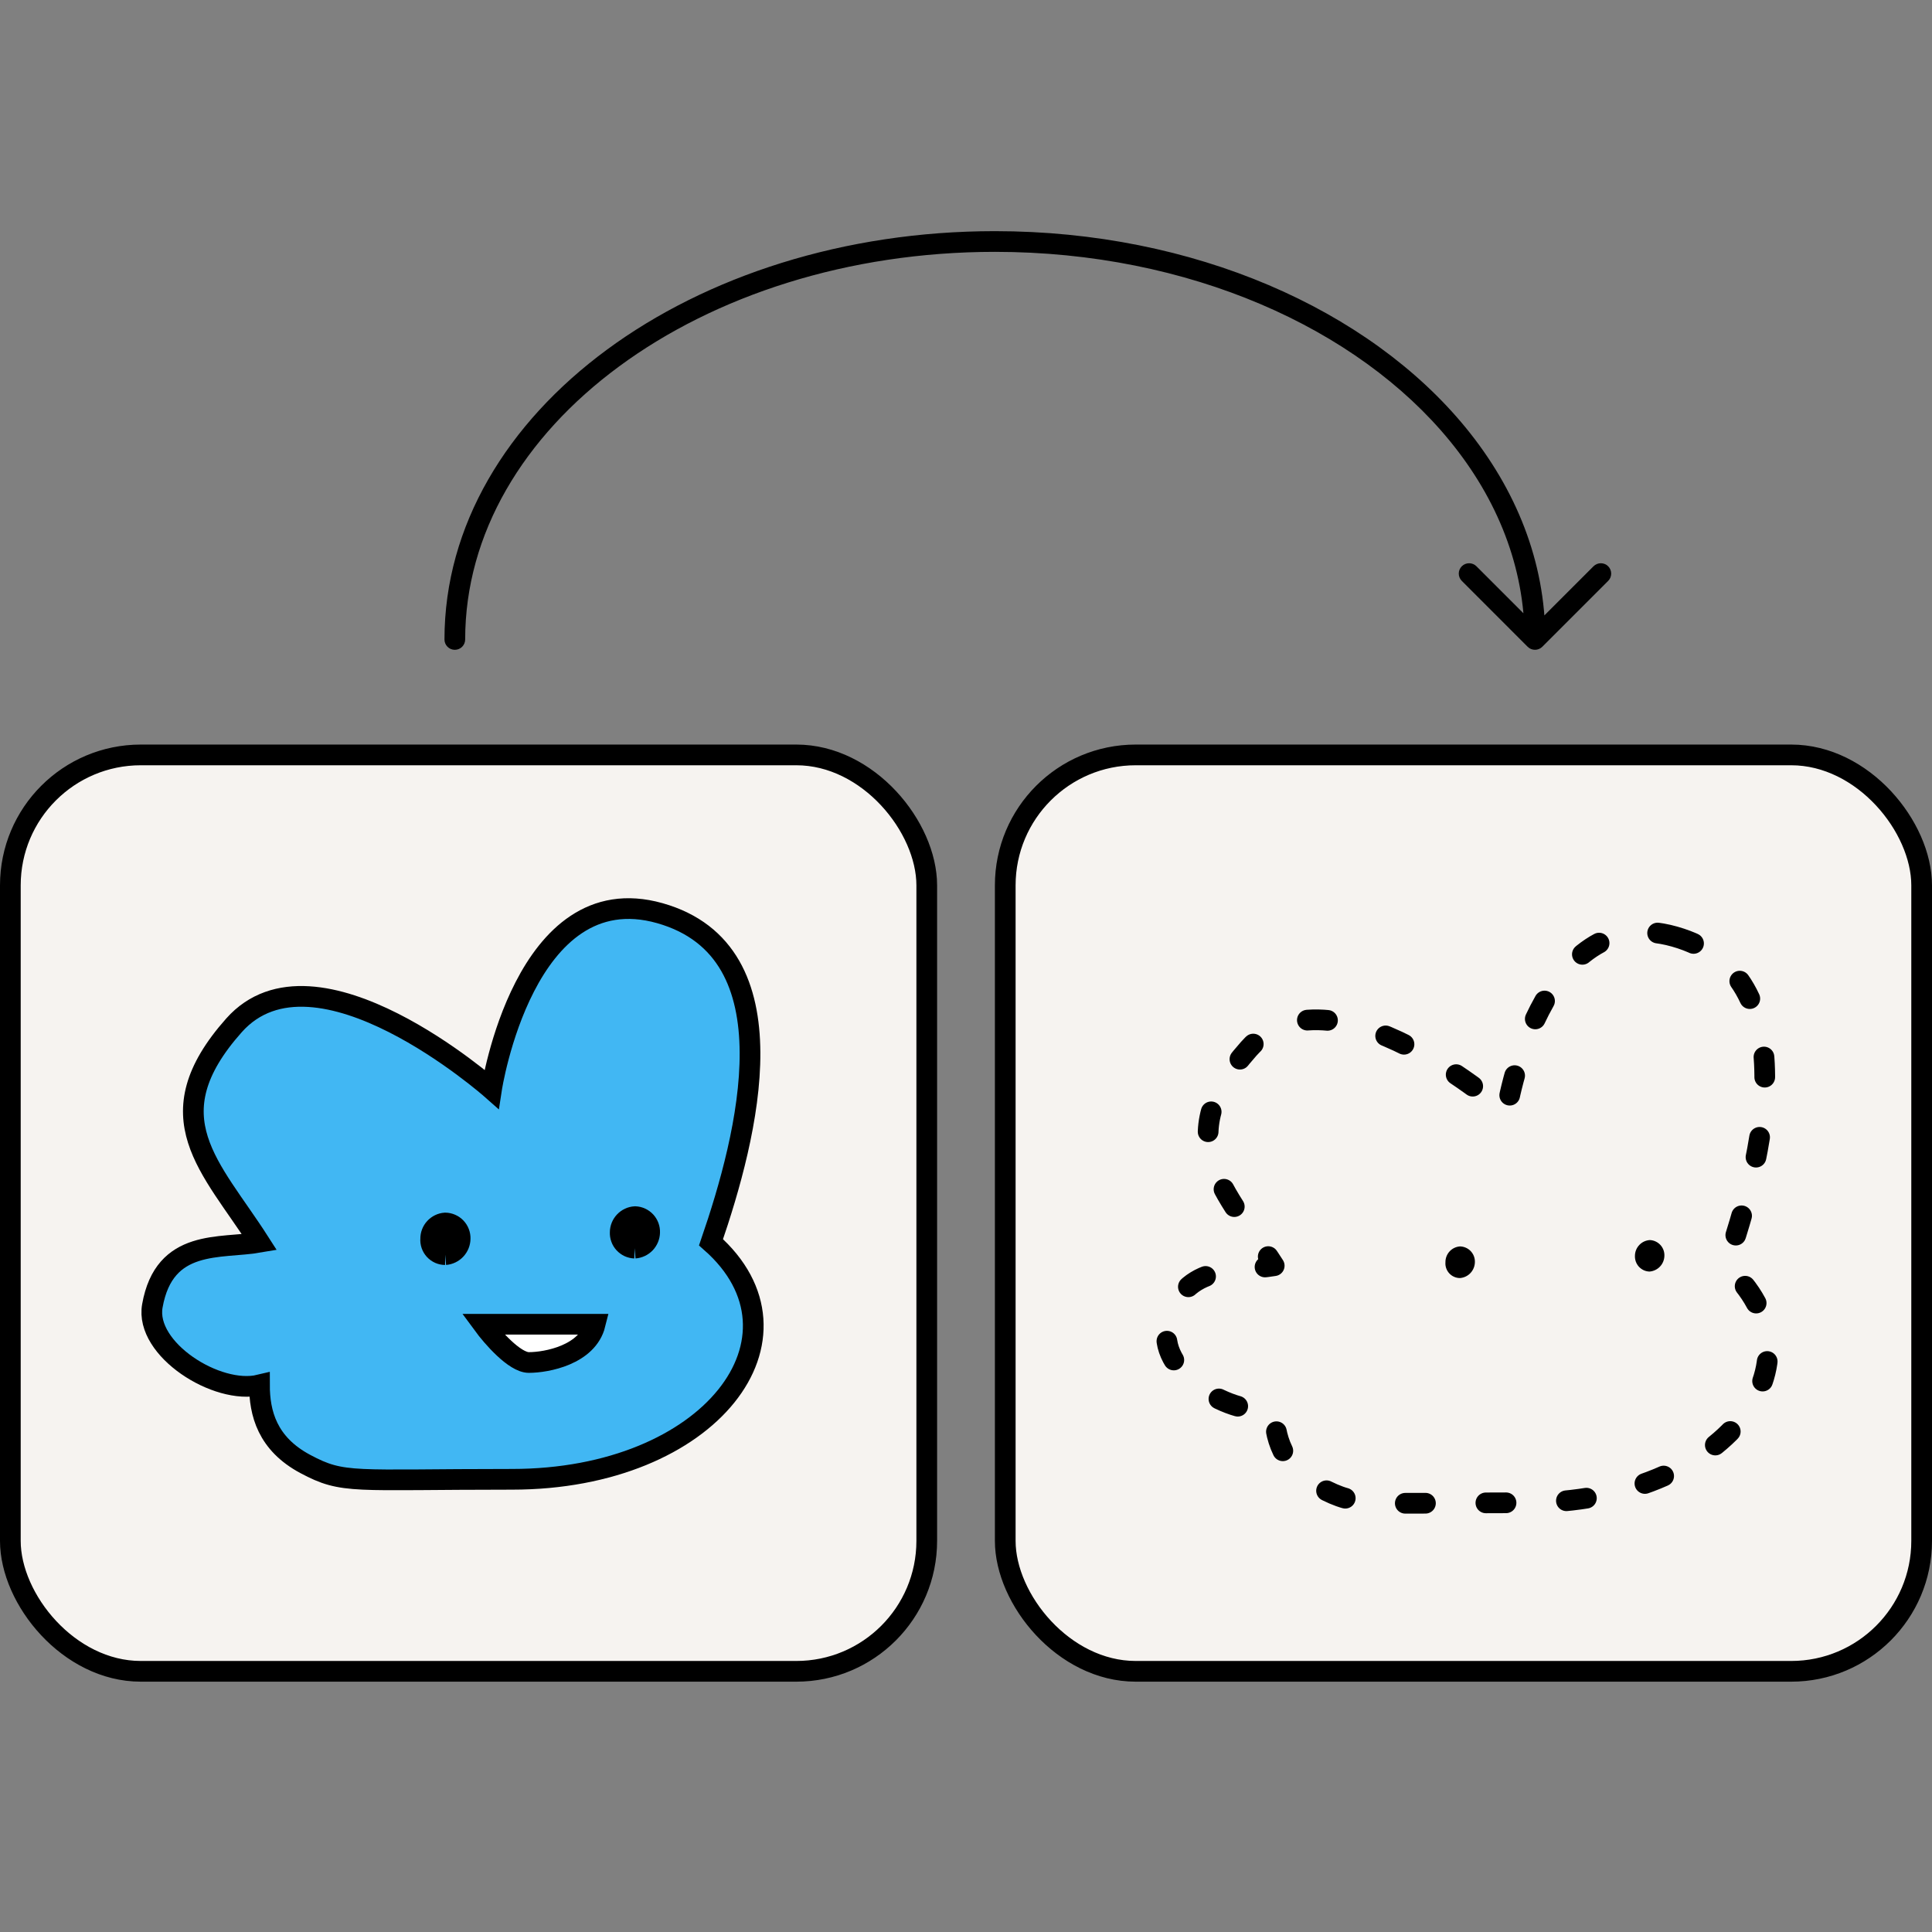 <svg width="70" height="70" viewBox="0 0 70 70" fill="none" xmlns="http://www.w3.org/2000/svg">
<rect x="0" y="0" width="70" height="70" fill="#808080" stroke="none"/>
<path d="M16.104 23.169C16.104 23.376 16.271 23.544 16.479 23.544C16.686 23.544 16.854 23.376 16.854 23.169H16.104ZM52.82 15.738L53.11 15.5L52.82 15.738ZM55.35 23.434C55.496 23.58 55.734 23.58 55.88 23.434L58.267 21.047C58.413 20.901 58.413 20.663 58.267 20.517C58.12 20.371 57.883 20.371 57.736 20.517L55.615 22.638L53.494 20.517C53.347 20.371 53.11 20.371 52.964 20.517C52.817 20.663 52.817 20.901 52.964 21.047L55.35 23.434ZM16.854 23.169C16.854 19.334 18.962 15.832 22.433 13.275C25.903 10.718 30.715 9.125 36.047 9.125V8.375C30.572 8.375 25.599 10.01 21.988 12.671C18.376 15.333 16.104 19.04 16.104 23.169H16.854ZM36.047 9.125C43.076 9.125 49.19 11.892 52.529 15.975L53.11 15.5C49.601 11.21 43.254 8.375 36.047 8.375V9.125ZM52.529 15.975C54.257 18.088 55.24 20.549 55.24 23.169H55.99C55.99 20.352 54.931 17.728 53.11 15.5L52.529 15.975Z" fill="black"/>
<rect x="0.375" y="27.352" width="33.203" height="33.203" rx="4.726" fill="#F6F3F0" stroke="black" stroke-width="0.75"/>
<rect x="36.422" y="27.352" width="33.203" height="33.203" rx="4.726" fill="#F6F3F0" stroke="black" stroke-width="0.75"/>
<path d="M60.674 33.935C65.588 35.325 63.852 42.009 62.528 45.859C66.403 49.273 62.528 54.447 55.315 54.447C49.527 54.447 49.216 54.632 47.83 53.893C46.444 53.153 46.167 52.045 46.167 51.028C44.627 51.398 42.009 49.735 42.286 48.164C42.72 45.708 44.751 46.105 46.167 45.859C44.412 43.117 42.286 41.326 45.243 38C48.2 34.674 54.576 40.31 54.576 40.31C54.576 40.31 55.759 32.544 60.674 33.935Z" stroke="black" stroke-width="0.75" stroke-linecap="round" stroke-linejoin="round" stroke-dasharray="0.73 2.19"/>
<path d="M59.764 46.071C59.908 46.06 60.044 45.996 60.144 45.891C60.244 45.786 60.301 45.647 60.304 45.502C60.31 45.356 60.258 45.214 60.159 45.107C60.06 45 59.923 44.936 59.778 44.93C59.632 44.938 59.495 45.002 59.395 45.108C59.295 45.213 59.238 45.353 59.237 45.499C59.234 45.571 59.245 45.643 59.269 45.711C59.294 45.779 59.332 45.842 59.38 45.895C59.429 45.948 59.489 45.991 59.554 46.022C59.62 46.052 59.691 46.069 59.764 46.071Z" fill="black"/>
<path d="M52.897 46.306C53.044 46.295 53.181 46.229 53.281 46.121C53.381 46.013 53.437 45.871 53.438 45.724C53.44 45.651 53.427 45.579 53.401 45.511C53.375 45.444 53.335 45.382 53.285 45.329C53.235 45.277 53.175 45.235 53.108 45.206C53.041 45.177 52.97 45.161 52.897 45.16C52.753 45.17 52.617 45.236 52.52 45.342C52.422 45.449 52.369 45.59 52.371 45.734C52.365 45.807 52.374 45.88 52.398 45.949C52.422 46.018 52.46 46.082 52.509 46.135C52.559 46.189 52.618 46.232 52.685 46.261C52.752 46.291 52.824 46.306 52.897 46.306Z" fill="black"/>
<path d="M23.908 33.086C28.822 34.477 27.086 41.16 25.762 45.01C29.636 48.424 25.762 53.598 18.549 53.598C12.761 53.598 12.45 53.783 11.064 53.044C9.678 52.305 9.401 51.196 9.401 50.179C7.861 50.549 5.243 48.886 5.52 47.315C5.954 44.859 7.984 45.256 9.401 45.01C7.646 42.269 5.52 40.478 8.477 37.151C11.434 33.825 17.809 39.461 17.809 39.461C17.809 39.461 18.993 31.695 23.908 33.086Z" fill="#41B7F3" stroke="black" stroke-width="0.75"/>
<path d="M22.997 45.222C23.142 45.211 23.278 45.147 23.378 45.042C23.477 44.937 23.535 44.798 23.538 44.653C23.544 44.507 23.491 44.365 23.393 44.258C23.294 44.151 23.157 44.087 23.012 44.081C22.866 44.089 22.729 44.153 22.629 44.259C22.529 44.364 22.472 44.504 22.471 44.65C22.468 44.722 22.478 44.794 22.503 44.862C22.527 44.931 22.565 44.993 22.614 45.046C22.663 45.099 22.722 45.142 22.788 45.173C22.854 45.203 22.925 45.219 22.997 45.222Z" fill="black"/>
<path d="M22.997 45.222C23.142 45.211 23.278 45.147 23.378 45.042C23.477 44.937 23.535 44.798 23.538 44.653C23.544 44.507 23.491 44.365 23.393 44.258C23.294 44.151 23.157 44.087 23.012 44.081C22.866 44.089 22.729 44.153 22.629 44.259C22.529 44.364 22.472 44.504 22.471 44.65C22.468 44.722 22.478 44.794 22.503 44.862C22.527 44.931 22.565 44.993 22.614 45.046C22.663 45.099 22.722 45.142 22.788 45.173C22.854 45.203 22.925 45.219 22.997 45.222" stroke="black" stroke-width="0.75"/>
<path d="M16.131 45.458C16.278 45.446 16.415 45.38 16.515 45.272C16.615 45.164 16.671 45.023 16.672 44.875C16.674 44.803 16.661 44.73 16.635 44.663C16.609 44.595 16.57 44.533 16.519 44.48C16.469 44.428 16.409 44.386 16.342 44.357C16.276 44.328 16.204 44.312 16.131 44.311C15.987 44.321 15.852 44.387 15.754 44.494C15.656 44.6 15.603 44.741 15.605 44.886C15.599 44.958 15.608 45.032 15.632 45.101C15.656 45.17 15.694 45.233 15.743 45.287C15.793 45.34 15.852 45.383 15.919 45.413C15.986 45.442 16.058 45.457 16.131 45.458Z" fill="black"/>
<path d="M16.131 45.458C16.278 45.446 16.415 45.38 16.515 45.272C16.615 45.164 16.671 45.023 16.672 44.875C16.674 44.803 16.661 44.73 16.635 44.663C16.609 44.595 16.57 44.533 16.519 44.48C16.469 44.428 16.409 44.386 16.342 44.357C16.276 44.328 16.204 44.312 16.131 44.311C15.987 44.321 15.852 44.387 15.754 44.494C15.656 44.6 15.603 44.741 15.605 44.886C15.599 44.958 15.608 45.032 15.632 45.101C15.656 45.17 15.694 45.233 15.743 45.287C15.793 45.34 15.852 45.383 15.919 45.413C15.986 45.442 16.058 45.457 16.131 45.458" stroke="black" stroke-width="0.75"/>
<path d="M17.498 47.98H21.563C21.286 49.089 19.808 49.366 19.161 49.366C18.643 49.366 17.837 48.442 17.498 47.98Z" fill="white" stroke="black" stroke-width="0.75"/>
</svg>

